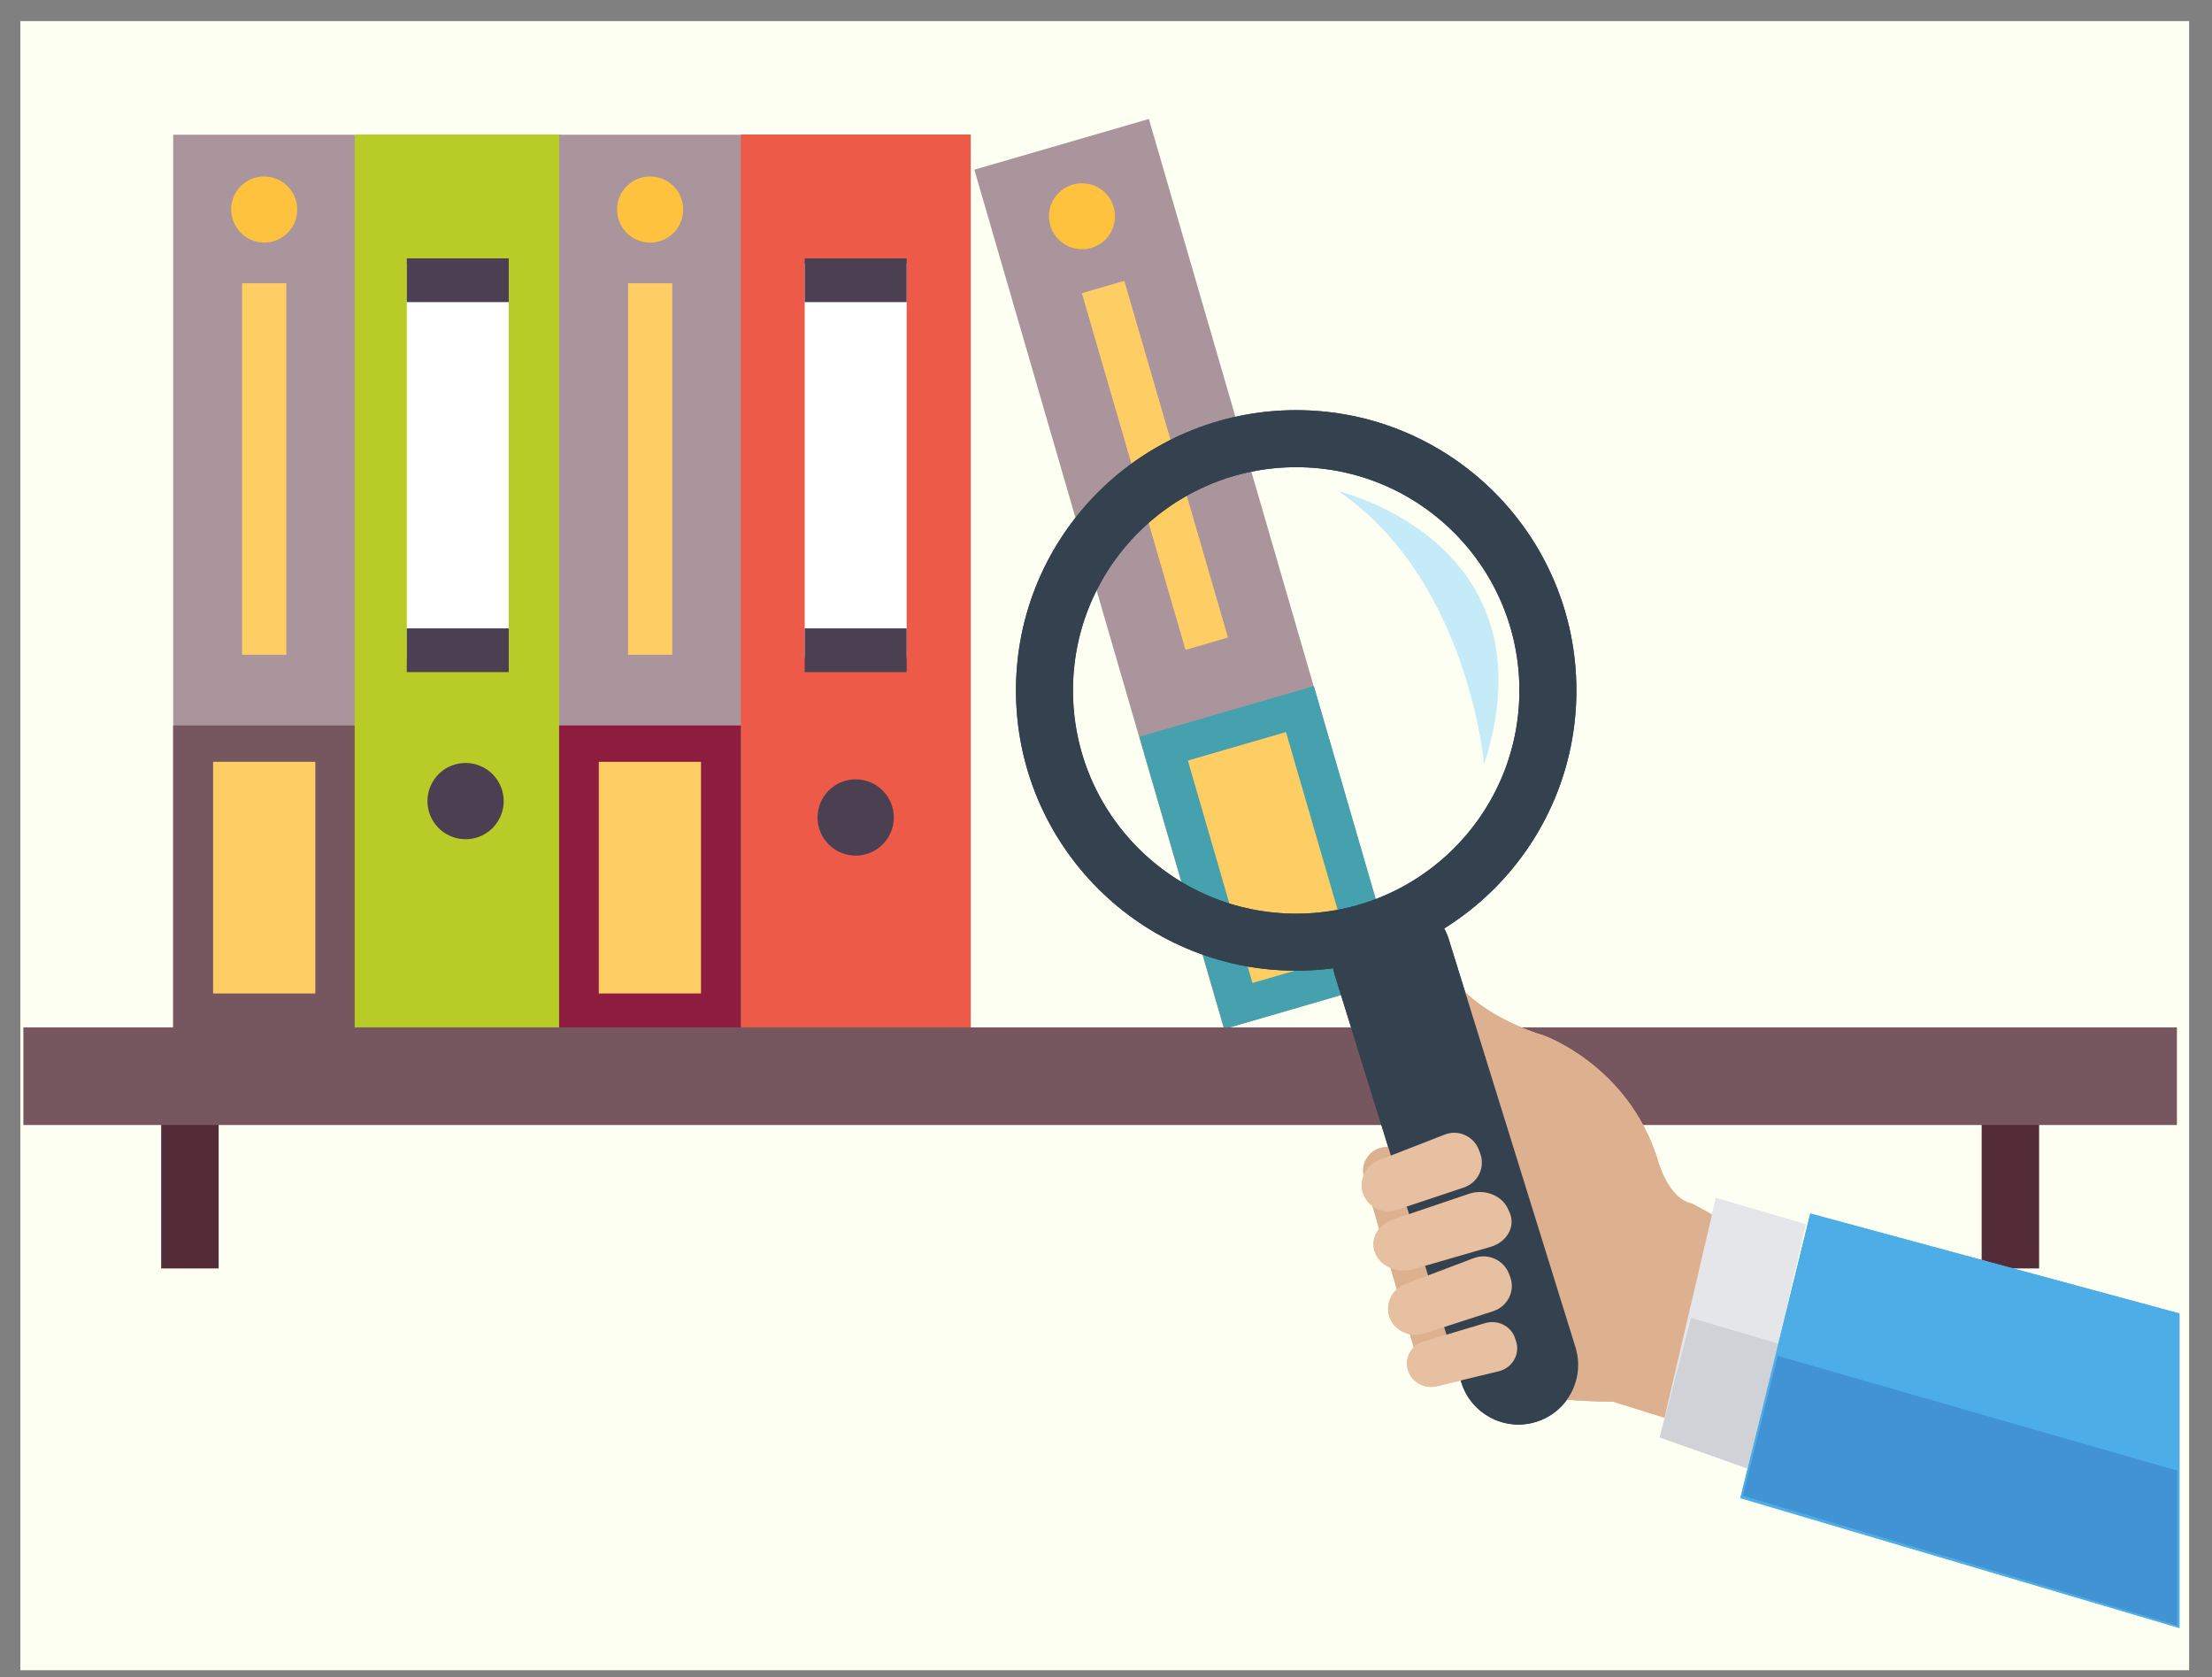 <?xml version="1.0" encoding="utf-8"?>
<!-- Generator: Adobe Illustrator 22.0.1, SVG Export Plug-In . SVG Version: 6.00 Build 0)  -->
<svg version="1.1" xmlns="http://www.w3.org/2000/svg" xmlns:xlink="http://www.w3.org/1999/xlink" x="0px" y="0px"
	 viewBox="0 0 870 659.6" style="enable-background:new 0 0 870 659.6;" xml:space="preserve">
<rect x="0" y="0" width="870" height="659.6" fill="#808080" stroke="none"/>
<style type="text/css">
	.st0{fill:#FDFFF3;}
	.st1{fill:#A9959B;}
	.st2{fill:#FECE65;}
	.st3{fill:#FEC23E;}
	.st4{fill:#76565F;}
	.st5{fill:#ED5B48;}
	.st6{fill:#B8CC27;}
	.st7{fill:#4B4051;}
	.st8{fill:#FFFFFF;}
	.st9{fill:#CFE2E5;}
	.st10{fill:#45A1AD;}
	.st11{fill:#8E1C3F;}
	.st12{fill:#542C37;}
	.st13{fill:#DDB190;}
	.st14{fill:#34424F;stroke:#34424F;stroke-width:1.945;stroke-miterlimit:10;}
	.st15{fill:none;stroke:#34424F;stroke-width:22.422;stroke-miterlimit:10;}
	.st16{fill:#E6C0A0;}
	.st17{fill:#C4EBF7;}
	.st18{fill:#E4E6EA;stroke:#E4E6EA;stroke-width:1.963;stroke-miterlimit:10;}
	.st19{fill:#D0D2D8;stroke:#D0D2D8;stroke-width:1.963;stroke-miterlimit:10;}
	.st20{fill:#4DADE7;}
	.st21{fill:#4193D4;}
</style>
<g id="Capa_2">
	<rect x="8" y="8.3" class="st0" width="853" height="648.5"/>
</g>
<g id="Capa_1">
	
		<rect x="68.2" y="52.9" transform="matrix(-1 -1.224647e-16 1.224647e-16 -1 207.81 457.882)" class="st1" width="71.5" height="352"/>
	
		<rect x="95.2" y="111.5" transform="matrix(-1 -1.224647e-16 1.224647e-16 -1 207.81 368.986)" class="st2" width="17.4" height="146.1"/>
	<path class="st3" d="M103.9,95.4L103.9,95.4c7.2,0,13-5.8,13-13l0,0c0-7.2-5.8-13-13-13l0,0c-7.2,0-13,5.8-13,13l0,0
		C91,89.6,96.8,95.4,103.9,95.4z"/>
	
		<rect x="68.2" y="285.2" transform="matrix(-1 -1.224647e-16 1.224647e-16 -1 207.81 690.173)" class="st4" width="71.5" height="119.7"/>
	
		<rect x="83.8" y="299.5" transform="matrix(-1 -1.224647e-16 1.224647e-16 -1 207.81 690.173)" class="st2" width="40.2" height="91.1"/>
	<rect x="291.2" y="52.9" class="st5" width="90.6" height="352.6"/>
	<rect x="139.5" y="52.9" class="st6" width="81" height="352.6"/>
	
		<ellipse transform="matrix(0.707 -0.707 0.707 0.707 -128.732 332.14)" class="st7" cx="336.6" cy="321.5" rx="15" ry="15"/>
	<g>
		<rect x="160" y="103.7" class="st8" width="40.1" height="155"/>
		<rect x="160" y="247.1" class="st7" width="40.1" height="17.2"/>
		<rect x="160" y="101.6" class="st7" width="40.1" height="17.2"/>
	</g>
	<rect x="245.7" y="103.7" class="st8" width="40.1" height="155"/>
	<rect x="316.5" y="103.7" class="st8" width="40.1" height="155"/>
	<rect x="316.5" y="247.1" class="st7" width="40.1" height="17.2"/>
	<rect x="316.5" y="101.6" class="st7" width="40.1" height="17.2"/>
	
		<ellipse transform="matrix(0.487 -0.873 0.873 0.487 -181.188 321.501)" class="st7" cx="183.2" cy="315.1" rx="15" ry="15"/>
	<polygon class="st9" points="281.8,405.5 281.8,405.5 237,405.5 237,405.5 	"/>
	
		<rect x="430.8" y="49.7" transform="matrix(-0.96 0.279 -0.279 -0.96 977.504 312.221)" class="st1" width="71.5" height="352"/>
	
		<rect x="445.4" y="110" transform="matrix(-0.96 0.279 -0.279 -0.96 941.251 232.027)" class="st2" width="17.4" height="146.1"/>
	<path class="st3" d="M429.2,97.5L429.2,97.5c6.9-2,10.8-9.2,8.8-16.1l0,0c-2-6.9-9.2-10.8-16.1-8.8l0,0c-6.9,2-10.8,9.2-8.8,16.1
		l0,0C415.1,95.5,422.3,99.5,429.2,97.5z"/>
	
		<rect x="463.2" y="277.4" transform="matrix(-0.96 0.279 -0.279 -0.96 1072.235 521.771)" class="st10" width="71.5" height="119.7"/>
	
		<rect x="478.8" y="291.7" transform="matrix(-0.96 0.279 -0.279 -0.96 1072.235 521.771)" class="st2" width="40.2" height="91.1"/>
	
		<rect x="219.9" y="52.9" transform="matrix(-1 -1.224647e-16 1.224647e-16 -1 511.312 457.882)" class="st1" width="71.5" height="352"/>
	
		<rect x="246.9" y="111.5" transform="matrix(-1 -1.224647e-16 1.224647e-16 -1 511.312 368.986)" class="st2" width="17.4" height="146.1"/>
	<path class="st3" d="M255.7,95.4L255.7,95.4c7.2,0,13-5.8,13-13l0,0c0-7.2-5.8-13-13-13l0,0c-7.2,0-13,5.8-13,13l0,0
		C242.7,89.6,248.5,95.4,255.7,95.4z"/>
	
		<rect x="219.9" y="285.2" transform="matrix(-1 -1.224647e-16 1.224647e-16 -1 511.312 690.173)" class="st11" width="71.5" height="119.7"/>
	
		<rect x="235.6" y="299.5" transform="matrix(-1 -1.224647e-16 1.224647e-16 -1 511.312 690.173)" class="st2" width="40.2" height="91.1"/>
</g>
<g id="Capa_3">
	<g>
		<g>
			<rect x="63.4" y="440.1" class="st12" width="22.6" height="58.7"/>
			<rect x="779.4" y="440.1" class="st12" width="22.6" height="58.7"/>
		</g>
		<rect x="9.2" y="404" class="st4" width="847" height="38.4"/>
	</g>
</g>
<g id="Capa_4">
	<path class="st13" d="M572.2,385.8c0,0,9.7,13.6,35,21.4c0,0,33.1,11.7,44.7,48.6c0,0,3.9,15.6,13.6,17.5L687,485l-21.4,75.9
		l-31.1-9.7c0,0-25.3,0-37-3.9l-40.9-163.4L572.2,385.8z"/>
	<path class="st13" d="M583.9,539.5l-14.4,3.6c-5,1.2-10.1-1.7-11.5-6.6l-21.5-73.6c-1.6-5.6,2.3-11.3,8.2-11.8l14-1.1L583.9,539.5z
		"/>
	<path class="st14" d="M603.9,558.2L603.9,558.2c11.9-3.7,18.5-16.3,14.8-28.2l-49.8-160.3c-3.7-11.9-16.3-18.5-28.2-14.8h0
		c-11.9,3.7-18.5,16.3-14.8,28.2l49.8,160.3C579.4,555.2,592,561.9,603.9,558.2z"/>
	<circle class="st15" cx="509.8" cy="271.5" r="99"/>
	<path class="st16" d="M549.3,475.8l26.4-8.8c5.6-1.9,8.5-7.9,6.5-13.4l-0.5-1.3c-2-5.5-8.1-8.3-13.6-6.1l-25.9,10.1
		c-5,2-7.7,7.5-6.2,12.7l0,0C537.8,474.5,543.8,477.6,549.3,475.8z"/>
	<path class="st16" d="M555.9,499.1l30.4-8.8c6.4-1.9,9.8-7.9,7.5-13.4l-0.6-1.3c-2.3-5.5-9.4-8.3-15.6-6.1l-29.8,10.1
		c-5.8,2-8.9,7.5-7.1,12.7v0C542.6,497.8,549.5,501,555.9,499.1z"/>
	<path class="st16" d="M560.1,524.4l27.2-8.8c5.7-1.9,8.7-7.9,6.7-13.4l-0.5-1.3c-2.1-5.5-8.4-8.3-14-6.1l-26.7,10.1
		c-5.2,2-8,7.5-6.4,12.7l0,0C548.2,523.1,554.3,526.2,560.1,524.4z"/>
	<path class="st16" d="M565.2,545.1l24.4-5.9c5.1-1.3,8.2-6.4,6.8-11.4l-0.4-1.2c-1.4-5-6.8-7.8-11.9-6.3l-24.1,7.2
		c-4.7,1.4-7.5,6.1-6.4,10.7v0C554.8,543.3,560.1,546.4,565.2,545.1z"/>
	<path class="st17" d="M526.5,193.2c0,0,85.3,20.1,57.2,107.4C583.7,300.6,577.7,228.3,526.5,193.2z"/>
	<polygon class="st18" points="654,564.6 687.4,576.4 709,482.1 675.6,472.3 	"/>
	<polygon class="st19" points="654,564.6 687.4,576.4 699.2,529.3 665.8,519.5 	"/>
	<polygon class="st20" points="857.2,516.5 857.2,640.2 684.5,589.1 712,477.2 	"/>
	<polygon class="st21" points="856.3,578.3 699.2,533.2 685.5,588.2 856.3,639.2 	"/>
	<path class="st13" d="M572.2,385.8c0,0,9.7,13.6,35,21.4c0,0,33.1,11.7,44.7,48.6c0,0,3.9,15.6,13.6,17.5L687,485l-21.4,75.9
		l-31.1-9.7c0,0-25.3,0-37-3.9l-40.9-163.4L572.2,385.8z"/>
	<path class="st13" d="M583.9,539.5l-14.4,3.6c-5,1.2-10.1-1.7-11.5-6.6l-21.5-73.6c-1.6-5.6,2.3-11.3,8.2-11.8l14-1.1L583.9,539.5z
		"/>
	<path class="st14" d="M603.9,558.2L603.9,558.2c11.9-3.7,18.5-16.3,14.8-28.2l-49.8-160.3c-3.7-11.9-16.3-18.5-28.2-14.8h0
		c-11.9,3.7-18.5,16.3-14.8,28.2l49.8,160.3C579.4,555.2,592,561.9,603.9,558.2z"/>
	<circle class="st15" cx="509.8" cy="271.5" r="99"/>
	<path class="st16" d="M549.3,475.8l26.4-8.8c5.6-1.9,8.5-7.9,6.5-13.4l-0.5-1.3c-2-5.5-8.1-8.3-13.6-6.1l-25.9,10.1
		c-5,2-7.7,7.5-6.2,12.7l0,0C537.8,474.5,543.8,477.6,549.3,475.8z"/>
	<path class="st16" d="M555.9,499.1l30.4-8.8c6.4-1.9,9.8-7.9,7.5-13.4l-0.6-1.3c-2.3-5.5-9.4-8.3-15.6-6.1l-29.8,10.1
		c-5.8,2-8.9,7.5-7.1,12.7v0C542.6,497.8,549.5,501,555.9,499.1z"/>
	<path class="st16" d="M560.1,524.4l27.2-8.8c5.7-1.9,8.7-7.9,6.7-13.4l-0.5-1.3c-2.1-5.5-8.4-8.3-14-6.1l-26.7,10.1
		c-5.2,2-8,7.5-6.4,12.7l0,0C548.2,523.1,554.3,526.2,560.1,524.4z"/>
	<path class="st16" d="M565.2,545.1l24.4-5.9c5.1-1.3,8.2-6.4,6.8-11.4l-0.4-1.2c-1.4-5-6.8-7.8-11.9-6.3l-24.1,7.2
		c-4.7,1.4-7.5,6.1-6.4,10.7v0C554.8,543.3,560.1,546.4,565.2,545.1z"/>
	<polygon class="st18" points="654,564.6 687.4,576.4 709,482.1 675.6,472.3 	"/>
	<polygon class="st19" points="654,564.6 687.4,576.4 699.2,529.3 665.8,519.5 	"/>
	<polygon class="st20" points="857.2,516.5 857.2,640.2 684.5,589.1 712,477.2 	"/>
	<polygon class="st21" points="856.3,578.3 699.2,533.2 685.5,588.2 856.3,639.2 	"/>
</g>
</svg>

